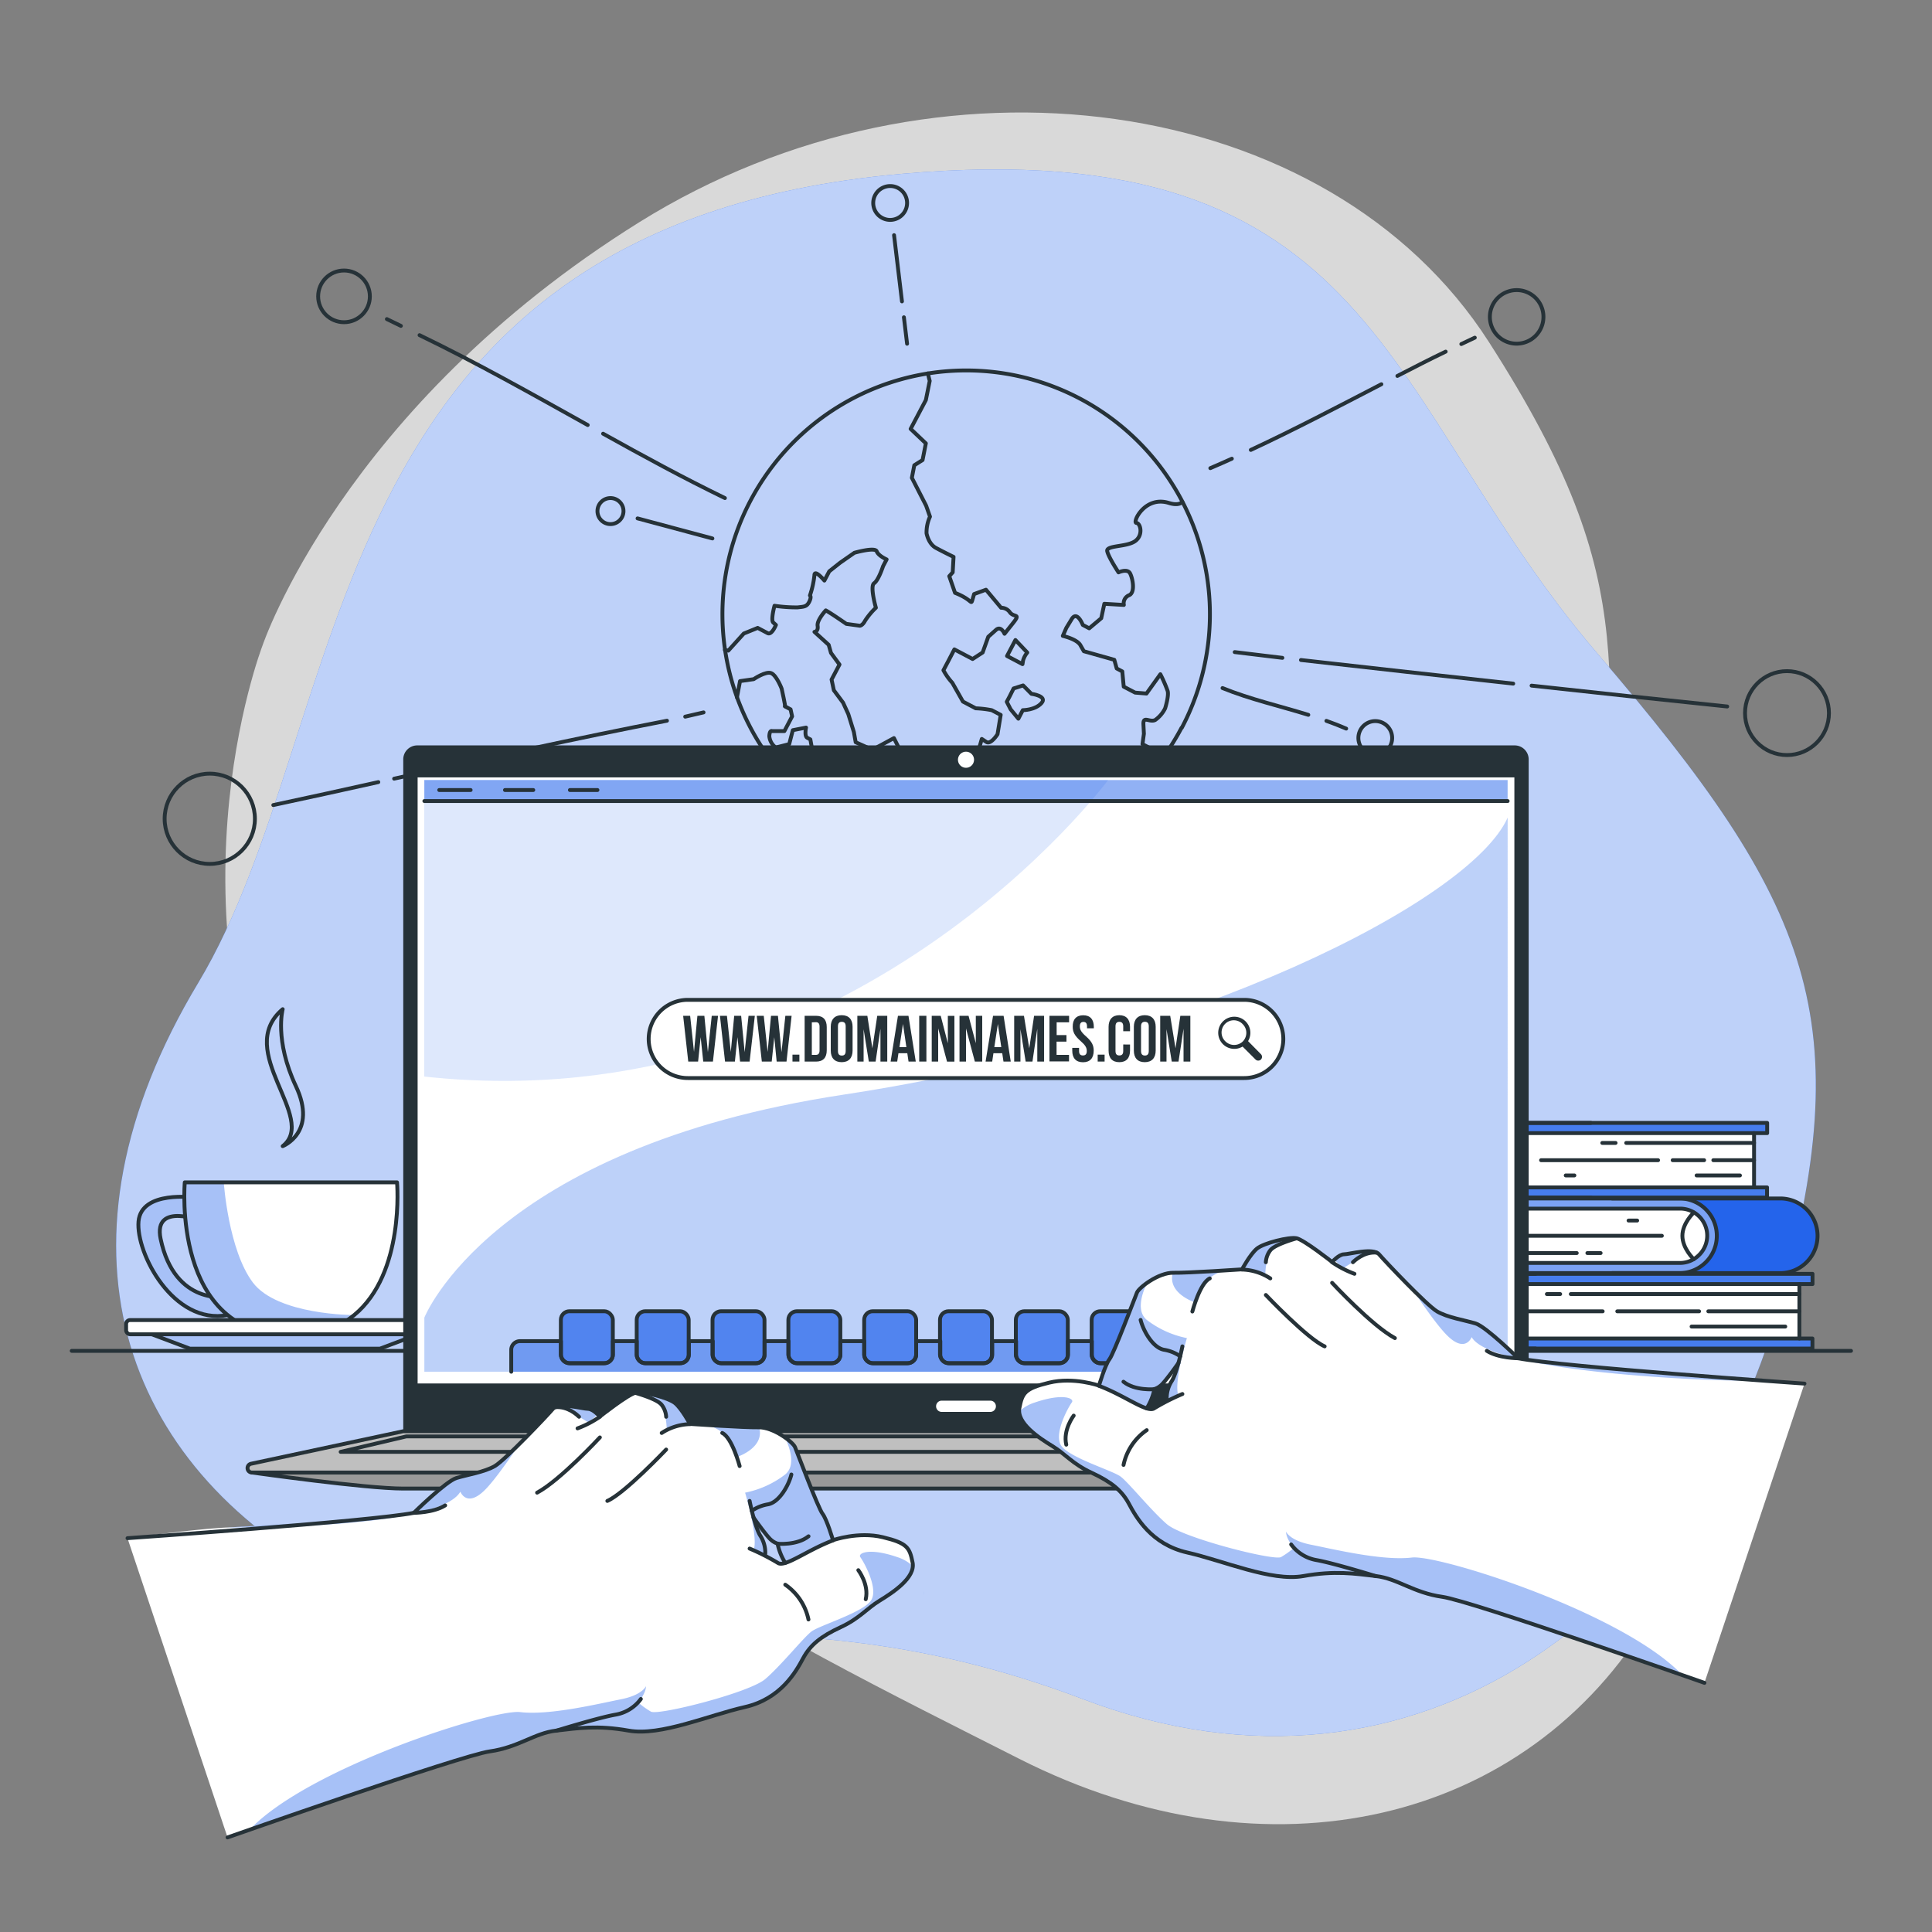 <svg xmlns="http://www.w3.org/2000/svg" xmlns:xlink="http://www.w3.org/1999/xlink" viewBox="0 0 500 500"><rect x="0" y="0" width="500" height="500" fill="#808080" stroke="none"/><defs><clipPath id="freepik--clip-path--inject-108"><path d="M50.41,309.94s-13.85-2-14.56,6.17,9,26.87,23.07,24.23v-4.75s-13.68,2.58-17.36-15c-2-9.72,11-4.5,11-4.5Z" style="fill:#fff;stroke:#263238;stroke-linecap:round;stroke-linejoin:round"></path></clipPath><clipPath id="freepik--clip-path-2--inject-108"><path d="M91.66,340.34v0c-3.94,3.22-9.24,5.32-16.38,5.32-31,0-27.46-39.67-27.46-39.67h54.93S104.83,329.52,91.66,340.34Z" style="fill:#fff;stroke:#263238;stroke-linecap:round;stroke-linejoin:round"></path></clipPath><clipPath id="freepik--clip-path-3--inject-108"><polygon points="98.32 349.04 49.17 349.04 37.05 344.47 110.45 344.47 98.32 349.04" style="fill:#fff;stroke:#263238;stroke-linecap:round;stroke-linejoin:round"></polygon></clipPath></defs><g id="freepik--background-simple--inject-108"><path d="M67.93,167.09s-27.88,72,11.3,144.5S199.11,422.39,263.7,455.14s131.66,16.8,163.53-36.84-11.84-91.93-11.9-168.42,11.45-96.74-30-161.36-143.06-78.93-219.9-31S67.93,167.09,67.93,167.09Z" style="fill:#fff;opacity:0.7"></path><path d="M233.27,45c124-11,124.24,58.94,180.13,124.13S481.25,263.89,460.18,339,368.11,473.11,280.29,439.73s-138.14-1.33-193.54-31-76-86.91-35.42-154.41S80.32,58.62,233.27,45Z" style="fill:#2464EB"></path><path d="M233.27,45c124-11,124.24,58.94,180.13,124.13S481.25,263.89,460.18,339,368.11,473.11,280.29,439.73s-138.14-1.33-193.54-31-76-86.91-35.42-154.41S80.32,58.62,233.27,45Z" style="fill:#fff;opacity:0.7"></path></g><g id="freepik--World--inject-108"><path d="M305.8,188.32a64.17,64.17,0,0,1-4.63,7.48,63,63,0,0,1-80.59,18.91q-2.09-1.11-4.05-2.34t-3.79-2.55q-2.22-1.62-4.26-3.4l0,0a2.55,2.55,0,0,1-.24-.23l0,0a63.08,63.08,0,1,1,97.61-17.83Z" style="fill:none;stroke:#263238;stroke-linecap:round;stroke-linejoin:round"></path><path d="M306,129.92c-.67.6-1.77.78-3.51.24-6.25-1.93-9.5,5.09-8.4,5.17s1.86,3.24-.39,4.76-7.49,1-7.15,2.57,2.92,5.47,2.92,5.47,2.3-1.08,3,.27,1.39,5-.3,5.66a2.24,2.24,0,0,0-1.32,2.5l-5.05-.3L285,160l-3.11,2.61-1.66-.88s-1.47-3.81-2.87-1.52l-1.4,2.3-.9,2.06s3.63.81,4.54,2.39l.9,1.58,7.88,2.22L289,173l1.45.77.37,3.94,2.95,1.54,2.94.24,3.59-5a35.9,35.9,0,0,1,1.89,4.34c.36,1.29-.66,4.5-.66,4.5a8.05,8.05,0,0,1-2.56,3c-1.43.74-3.18-1.23-3.05,1.18l.12,2.4-.37,2.67,2.22,1.17,2.09,1.1,1.22,1" style="fill:none;stroke:#263238;stroke-linecap:round;stroke-linejoin:round"></path><path d="M187.61,168.21l.88.17,4-4.42,3.6-1.46,2.58,1.36c1.07.56,2.14-2.12,2.14-2.12l-.69-.63c-.69-.63.32-4.34.32-4.34a38,38,0,0,0,6,.42c1.59-.19,2.34-.13,3-1.47s.17-1.61.17-1.61a24.07,24.07,0,0,0,1.16-5.21c0-1.73,2.58,1.35,2.58,1.35l1.26-2.39,2.83-2.24,3.68-2.56s5.35-1.54,5.77-.38,2.57,2.1,2.57,2.1l-.92,1.75s-1.18,3.64-2.32,4.41.46,6.34.46,6.34a19.09,19.09,0,0,0-2.78,3.33c-.7,1.34-1.38,1.33-1.38,1.33l-3.49-.48s-4-2.79-5.32-3.49c0,0-2.34,2.51-2.11,4s-.82,1.56-.82,1.56l3.68,3.35.6,2.1,2.2,3-.71,1.35-1.34,2.54.59,2.77,2.39,3.21,1.34,2.92,1.46,4.71.46,2.61,4.3,1.93,1.9-1,3.7-2,1.75,3.48.69,1.75L230.67,199l1.09,2.27.36,2.58-.31,3.44-.63,2.2,2.57,1.35,4.56-.66-.16-3.49a27,27,0,0,1,4.74-2.22c2-.55,1.75-.52,4.14-1.25s1.66-.54,2.81-.93,2.27-.84,2.27-.84l.09-3.63,1.89-6.58,1.17.77c1.16.78,2.9-2,2.9-2l.82-5-2.31-1.21a25.94,25.94,0,0,0-4.16-.49l-3.3-1.74-2.75-4.86a15.9,15.9,0,0,1-2.3-3.25l1.27-2.4,1.56-3,1.63.86,1.5.79,1.59.84,2.6-1.69,1.45-4.06,2-1.78c1.31-1.18,2.21,1,2.21,1l2.14-2.69c2.15-2.68.38-1.44-.72-2.82a2.73,2.73,0,0,0-2.31-1.22l-3.91-4.67-3.07,1.12-.43,1.46c-.44,1.48,0,0-4.51-1.77l-1.49-4.31.89-1,.22-4s-2.6-1.26-4.56-2.32-2.43-3.78-2.43-3.78a9.85,9.85,0,0,1,.89-4.31l-1-2.84-3.69-7.21.63-3.25,2.14-1.35.85-4.32L235.67,111l1.55-2.94,1.1-2.09,1.29-2.44,1-4.95s-.24-.91-.48-1.94" style="fill:none;stroke:#263238;stroke-linecap:round;stroke-linejoin:round"></path><path d="M208.48,206.42a1.38,1.38,0,0,0-.26-.25l0,0L209.3,204l-.44-3.95-1.47-.78s1.79-1.78,1.68-3.19A2.38,2.38,0,0,1,210.2,194l-.48-2.64-.8-.42c-.8-.43-.32-2.64-.32-2.64l-3.42.67-.93,3.6-3.48.89a4.09,4.09,0,0,1-1.67-2.92c.07-1.68.71-1.34.71-1.34H203l2-3.8-.4-1.82-1.45-.77" style="fill:none;stroke:#263238;stroke-linecap:round;stroke-linejoin:round"></path><path d="M203.16,182.77h0c.16.09-.87-4.55-.87-4.55s-1.28-3.39-2.68-4-4.56,1.55-4.56,1.55l-3.53.5-.8,4.23" style="fill:none;stroke:#263238;stroke-linecap:round;stroke-linejoin:round"></path><path d="M217.37,209.79l-.84,2.58q-2-1.22-3.79-2.55l3.95-3.91-.34-4.27s-.72-1.58.67-1.27a3,3,0,0,0,3.18-1.13c.83-.92.72-1.33,2.84-.21s2.26,1.88,2.57,2.73-3.65,6.93-3.65,6.93l1.4.74s-.82,1.9.57,2.31Z" style="fill:none;stroke:#263238;stroke-linecap:round;stroke-linejoin:round"></path><path d="M264.36,220.33a63.06,63.06,0,0,1-22.15,1.19l.77-2.78s-.73-1.21,2.2-.94,5.16.55,5.16.55l2.33-4.41h4.09l1.34.71,1.15,1.68,2.49,2.4A28.23,28.23,0,0,1,264.36,220.33Z" style="fill:none;stroke:#263238;stroke-linecap:round;stroke-linejoin:round"></path><path d="M262.32,178.17l2.46-.78,2.15,2.17s4.25.55,2.6,2.4-4.83,1.83-4.83,1.83L263.55,186l-2-2.43-1-1.95.76-1.43Z" style="fill:none;stroke:#263238;stroke-linecap:round;stroke-linejoin:round"></path><path d="M265.86,168.88a5.62,5.62,0,0,0-1.09,2.06l-.15.94-4-2.11,2.17-4.13Z" style="fill:none;stroke:#263238;stroke-linecap:round;stroke-linejoin:round"></path><path d="M399.44,82a6.93,6.93,0,1,1-6.93-6.92A6.92,6.92,0,0,1,399.44,82Z" style="fill:none;stroke:#263238;stroke-linecap:round;stroke-linejoin:round"></path><path d="M360.29,191a4.37,4.37,0,1,1-4.37-4.38A4.37,4.37,0,0,1,360.29,191Z" style="fill:none;stroke:#263238;stroke-linecap:round;stroke-linejoin:round"></path><path d="M234.75,52.52a4.38,4.38,0,1,1-4.37-4.37A4.37,4.37,0,0,1,234.75,52.52Z" style="fill:none;stroke:#263238;stroke-linecap:round;stroke-linejoin:round"></path><circle cx="462.47" cy="184.55" r="10.86" style="fill:none;stroke:#263238;stroke-linecap:round;stroke-linejoin:round"></circle><circle cx="89.03" cy="76.7" r="6.69" style="fill:none;stroke:#263238;stroke-linecap:round;stroke-linejoin:round"></circle><circle cx="54.29" cy="211.9" r="11.68" style="fill:none;stroke:#263238;stroke-linecap:round;stroke-linejoin:round"></circle><circle cx="157.99" cy="132.27" r="3.37" style="fill:none;stroke:#263238;stroke-linecap:round;stroke-linejoin:round"></circle><path d="M233.93,82.11c.27,2.28.54,4.57.82,6.85" style="fill:none;stroke:#263238;stroke-linecap:round;stroke-linejoin:round"></path><path d="M231.38,60.86,233.43,78" style="fill:none;stroke:#263238;stroke-linecap:round;stroke-linejoin:round"></path><path d="M318.8,118.71c-1.85.83-3.7,1.65-5.57,2.45" style="fill:none;stroke:#263238;stroke-linecap:round;stroke-linejoin:round"></path><path d="M357.5,99.44c-11.2,5.79-22.36,11.67-33.79,17" style="fill:none;stroke:#263238;stroke-linecap:round;stroke-linejoin:round"></path><path d="M374.14,91c-4.19,2-8.35,4.16-12.5,6.29" style="fill:none;stroke:#263238;stroke-linecap:round;stroke-linejoin:round"></path><path d="M381.68,87.39c-1.17.54-2.33,1.09-3.49,1.65" style="fill:none;stroke:#263238;stroke-linecap:round;stroke-linejoin:round"></path><path d="M331.88,170.25q-6.17-.74-12.34-1.49" style="fill:none;stroke:#263238;stroke-linecap:round;stroke-linejoin:round"></path><path d="M391.62,176.92q-27.47-3-54.93-6.11" style="fill:none;stroke:#263238;stroke-linecap:round;stroke-linejoin:round"></path><path d="M447,182.84q-25.33-2.62-50.63-5.4" style="fill:none;stroke:#263238;stroke-linecap:round;stroke-linejoin:round"></path><path d="M338.59,185c-7.39-2.3-15-4-22.2-6.93" style="fill:none;stroke:#263238;stroke-linecap:round;stroke-linejoin:round"></path><path d="M348.39,188.56q-2.52-1.09-5.12-2" style="fill:none;stroke:#263238;stroke-linecap:round;stroke-linejoin:round"></path><path d="M165,134.16l19.37,5.19" style="fill:none;stroke:#263238;stroke-linecap:round;stroke-linejoin:round"></path><path d="M156.08,112.24c10.38,5.78,20.83,11.47,31.53,16.66" style="fill:none;stroke:#263238;stroke-linecap:round;stroke-linejoin:round"></path><path d="M108.58,86.74C123.4,93.9,137.73,102,152.1,110" style="fill:none;stroke:#263238;stroke-linecap:round;stroke-linejoin:round"></path><path d="M100.12,82.58c1.22.58,2.43,1.17,3.63,1.76" style="fill:none;stroke:#263238;stroke-linecap:round;stroke-linejoin:round"></path><path d="M177.33,185.47l4.75-1.1" style="fill:none;stroke:#263238;stroke-linecap:round;stroke-linejoin:round"></path><path d="M102,201.52c23.49-5.2,47-10.43,70.61-15" style="fill:none;stroke:#263238;stroke-linecap:round;stroke-linejoin:round"></path><path d="M70.73,208.35q13.6-2.91,27.18-5.94" style="fill:none;stroke:#263238;stroke-linecap:round;stroke-linejoin:round"></path></g><g id="freepik--Desk--inject-108"><line x1="18.56" y1="349.6" x2="479.04" y2="349.6" style="fill:none;stroke:#263238;stroke-linecap:round;stroke-linejoin:round"></line></g><g id="freepik--Coffee--inject-108"><path d="M50.41,309.94s-13.85-2-14.56,6.17,9,26.87,23.07,24.23v-4.75s-13.68,2.58-17.36-15c-2-9.72,11-4.5,11-4.5Z" style="fill:#fff"></path><g style="clip-path:url(#freepik--clip-path--inject-108)"><path d="M50.41,309.94s-13.85-2-14.56,6.17,9,26.87,23.07,24.23v-4.75s-13.68,2.58-17.36-15c-2-9.72,11-4.5,11-4.5Z" style="fill:#2464EB;opacity:0.4"></path></g><path d="M50.41,309.94s-13.85-2-14.56,6.17,9,26.87,23.07,24.23v-4.75s-13.68,2.58-17.36-15c-2-9.72,11-4.5,11-4.5Z" style="fill:none;stroke:#263238;stroke-linecap:round;stroke-linejoin:round"></path><path d="M91.66,340.34v0c-3.94,3.22-9.24,5.32-16.38,5.32-31,0-27.46-39.67-27.46-39.67h54.93S104.83,329.52,91.66,340.34Z" style="fill:#fff"></path><g style="clip-path:url(#freepik--clip-path-2--inject-108)"><path d="M91.66,340.34v0c-3.94,3.22-9.24,5.32-16.38,5.32-31,0-27.46-39.67-27.46-39.67H57.91s1.17,17.44,7.51,25.9S91.5,340.34,91.66,340.34Z" style="fill:#2464EB;opacity:0.4"></path></g><path d="M91.66,340.34v0c-3.94,3.22-9.24,5.32-16.38,5.32-31,0-27.46-39.67-27.46-39.67h54.93S104.83,329.52,91.66,340.34Z" style="fill:none;stroke:#263238;stroke-linecap:round;stroke-linejoin:round"></path><polygon points="98.32 349.04 49.17 349.04 37.05 344.47 110.45 344.47 98.32 349.04" style="fill:#fff"></polygon><g style="clip-path:url(#freepik--clip-path-3--inject-108)"><polygon points="98.32 349.04 49.17 349.04 37.05 344.47 110.45 344.47 98.32 349.04" style="fill:#2464EB;opacity:0.4"></polygon></g><polygon points="98.32 349.04 49.17 349.04 37.05 344.47 110.45 344.47 98.32 349.04" style="fill:none;stroke:#263238;stroke-linecap:round;stroke-linejoin:round"></polygon><rect x="32.64" y="341.63" width="82.22" height="3.68" rx="1.03" style="fill:#fff;stroke:#263238;stroke-linecap:round;stroke-linejoin:round"></rect><path d="M73.16,261.18c-12.77,10.8,9.25,28.17,0,35.44,0,0,9.06-3.52,3.43-15.49S73.16,261.18,73.16,261.18Z" style="fill:none;stroke:#263238;stroke-linecap:round;stroke-linejoin:round"></path></g><g id="freepik--Books--inject-108"><path d="M457.34,293.24V290.6H316.05a9.66,9.66,0,0,0,0,19.32H457.34v-2.63H454V293.24Z" style="fill:#fff"></path><path d="M394.17,293.24h63.17V290.6H316.05a9.66,9.66,0,0,0,0,19.32H457.34v-2.63H394.17a7,7,0,0,1-7-7,7,7,0,0,1,7-7Z" style="fill:#2464EB;opacity:0.6"></path><path d="M389.2,295.3a6.93,6.93,0,0,0-2.06,5,7,7,0,0,0,7,7h63.17v2.63H394.27a9.66,9.66,0,0,1,0-19.32h63.07v2.64H394.17A6.94,6.94,0,0,0,389.2,295.3Z" style="fill:#2464EB;opacity:0.6"></path><path d="M389.2,295.3a6.93,6.93,0,0,0-2.06,5,7,7,0,0,0,7,7h63.17v2.63H394.27a9.66,9.66,0,0,1,0-19.32h63.07v2.64H394.17A6.94,6.94,0,0,0,389.2,295.3Z" style="fill:none;stroke:#263238;stroke-linecap:round;stroke-linejoin:round"></path><line x1="453.95" y1="293.24" x2="453.95" y2="307.29" style="fill:none;stroke:#263238;stroke-linecap:round;stroke-linejoin:round"></line><line x1="453.95" y1="295.79" x2="420.86" y2="295.79" style="fill:none;stroke:#263238;stroke-linecap:round;stroke-linejoin:round"></line><line x1="418.11" y1="295.79" x2="414.67" y2="295.79" style="fill:none;stroke:#263238;stroke-linecap:round;stroke-linejoin:round"></line><line x1="398.83" y1="300.26" x2="429.11" y2="300.26" style="fill:none;stroke:#263238;stroke-linecap:round;stroke-linejoin:round"></line><line x1="432.89" y1="300.26" x2="441.03" y2="300.26" style="fill:none;stroke:#263238;stroke-linecap:round;stroke-linejoin:round"></line><line x1="443.41" y1="300.26" x2="453.95" y2="300.26" style="fill:none;stroke:#263238;stroke-linecap:round;stroke-linejoin:round"></line><line x1="450.3" y1="304.2" x2="439.08" y2="304.2" style="fill:none;stroke:#263238;stroke-linecap:round;stroke-linejoin:round"></line><line x1="407.45" y1="304.2" x2="405.21" y2="304.2" style="fill:none;stroke:#263238;stroke-linecap:round;stroke-linejoin:round"></line><path d="M390.59,294.22s2.92,2.79,2.92,6-2.92,6.05-2.92,6.05" style="fill:none;stroke:#263238;stroke-linecap:round;stroke-linejoin:round"></path><path d="M411.71,309.92H316.05a9.66,9.66,0,0,1,0-19.32h95.66" style="fill:none;stroke:#263238;stroke-linecap:round;stroke-linejoin:round"></path><path d="M319.42,326.85v2.63h141.3a9.66,9.66,0,0,0,0-19.32H319.42v2.63h3.4v14.06Z" style="fill:#fff"></path><path d="M434.75,326.85H319.42v2.63h141.3a9.66,9.66,0,0,0,0-19.32H319.42v2.63H434.75a7,7,0,0,1,0,14.06Z" style="fill:#2464EB;opacity:0.6"></path><path d="M460.72,310.16H434.65a9.66,9.66,0,0,1,0,19.32h26.07a9.66,9.66,0,0,0,0-19.32Z" style="fill:#2464EB"></path><path d="M439.72,324.79a7,7,0,0,0-5-12H319.42v-2.63H434.65a9.66,9.66,0,0,1,0,19.32H319.42v-2.63H434.75A7,7,0,0,0,439.72,324.79Z" style="fill:none;stroke:#263238;stroke-linecap:round;stroke-linejoin:round"></path><line x1="322.82" y1="326.85" x2="322.82" y2="312.79" style="fill:none;stroke:#263238;stroke-linecap:round;stroke-linejoin:round"></line><line x1="322.82" y1="324.29" x2="408.06" y2="324.29" style="fill:none;stroke:#263238;stroke-linecap:round;stroke-linejoin:round"></line><line x1="410.81" y1="324.29" x2="414.24" y2="324.29" style="fill:none;stroke:#263238;stroke-linecap:round;stroke-linejoin:round"></line><line x1="430.09" y1="319.82" x2="386.77" y2="319.82" style="fill:none;stroke:#263238;stroke-linecap:round;stroke-linejoin:round"></line><line x1="382.98" y1="319.82" x2="374.85" y2="319.82" style="fill:none;stroke:#263238;stroke-linecap:round;stroke-linejoin:round"></line><line x1="372.47" y1="319.82" x2="322.82" y2="319.82" style="fill:none;stroke:#263238;stroke-linecap:round;stroke-linejoin:round"></line><line x1="326.47" y1="315.88" x2="376.8" y2="315.88" style="fill:none;stroke:#263238;stroke-linecap:round;stroke-linejoin:round"></line><line x1="421.47" y1="315.88" x2="423.7" y2="315.88" style="fill:none;stroke:#263238;stroke-linecap:round;stroke-linejoin:round"></line><path d="M438.33,325.87s-2.93-2.8-2.93-6.05,2.93-6,2.93-6" style="fill:none;stroke:#263238;stroke-linecap:round;stroke-linejoin:round"></path><path d="M417.2,310.16h43.52a9.66,9.66,0,0,1,0,19.32H417.2" style="fill:none;stroke:#263238;stroke-linecap:round;stroke-linejoin:round"></path><path d="M469.08,332.35v-2.64H301.71a9.67,9.67,0,0,0,0,19.33H469.08V346.4h-3.4v-14Z" style="fill:#fff"></path><path d="M379.82,332.35h89.26v-2.64H301.71a9.67,9.67,0,0,0,0,19.33H469.08V346.4H379.82a7,7,0,0,1-7-7,7,7,0,0,1,7-7Z" style="fill:#2464EB;opacity:0.6"></path><path d="M374.86,334.41a6.93,6.93,0,0,0-2.06,5,7,7,0,0,0,7,7h89.26V349H379.93a9.67,9.67,0,0,1,0-19.33h89.15v2.64H379.82A6.93,6.93,0,0,0,374.86,334.41Z" style="fill:#2464EB;opacity:0.6"></path><path d="M374.86,334.41a6.93,6.93,0,0,0-2.06,5,7,7,0,0,0,7,7h89.26V349H379.93a9.67,9.67,0,0,1,0-19.33h89.15v2.64H379.82A6.93,6.93,0,0,0,374.86,334.41Z" style="fill:none;stroke:#263238;stroke-linecap:round;stroke-linejoin:round"></path><line x1="465.68" y1="332.35" x2="465.68" y2="346.4" style="fill:none;stroke:#263238;stroke-linecap:round;stroke-linejoin:round"></line><line x1="465.68" y1="334.9" x2="406.52" y2="334.9" style="fill:none;stroke:#263238;stroke-linecap:round;stroke-linejoin:round"></line><line x1="403.77" y1="334.9" x2="400.33" y2="334.9" style="fill:none;stroke:#263238;stroke-linecap:round;stroke-linejoin:round"></line><line x1="384.48" y1="339.37" x2="414.77" y2="339.37" style="fill:none;stroke:#263238;stroke-linecap:round;stroke-linejoin:round"></line><line x1="418.55" y1="339.37" x2="439.72" y2="339.37" style="fill:none;stroke:#263238;stroke-linecap:round;stroke-linejoin:round"></line><line x1="442.11" y1="339.37" x2="465.68" y2="339.37" style="fill:none;stroke:#263238;stroke-linecap:round;stroke-linejoin:round"></line><line x1="462.03" y1="343.31" x2="437.78" y2="343.31" style="fill:none;stroke:#263238;stroke-linecap:round;stroke-linejoin:round"></line><line x1="393.11" y1="343.31" x2="390.87" y2="343.31" style="fill:none;stroke:#263238;stroke-linecap:round;stroke-linejoin:round"></line><path d="M376.25,333.33s2.92,2.79,2.92,6-2.92,6.05-2.92,6.05" style="fill:none;stroke:#263238;stroke-linecap:round;stroke-linejoin:round"></path><path d="M397.37,349H301.71a9.67,9.67,0,1,1,0-19.33h95.66" style="fill:none;stroke:#263238;stroke-linecap:round;stroke-linejoin:round"></path></g><g id="freepik--Device--inject-108"><path d="M395.64,385.24H104.36c-9.84,0-39.12-4.15-39.12-4.15H434.76S405.48,385.24,395.64,385.24Z" style="fill:#999;stroke:#263238;stroke-linecap:round;stroke-linejoin:round"></path><path d="M108,192.91H392a3.62,3.62,0,0,1,3.62,3.62V370.4a0,0,0,0,1,0,0H104.36a0,0,0,0,1,0,0V196.52A3.62,3.62,0,0,1,108,192.91Z" style="fill:#263238"></path><path d="M434.76,381.09H65.24a1.15,1.15,0,0,1-.24-2.28l39.36-8.41H395.64L435,378.81A1.15,1.15,0,0,1,434.76,381.09Z" style="fill:#bfbfbf;stroke:#263238;stroke-miterlimit:10"></path><rect x="107.58" y="200.69" width="284.84" height="157.85" style="fill:#fff;stroke:#263238;stroke-linecap:round;stroke-linejoin:round"></rect><path d="M256.29,365.4H243.71a1.45,1.45,0,0,1-1.45-1.45h0a1.45,1.45,0,0,1,1.45-1.46h12.58a1.45,1.45,0,0,1,1.45,1.46h0A1.45,1.45,0,0,1,256.29,365.4Z" style="fill:#fff"></path><path d="M252.08,196.61a2.08,2.08,0,1,1-2.08-2.07A2.08,2.08,0,0,1,252.08,196.61Z" style="fill:#fff"></path><polygon points="411.84 375.74 88.16 375.74 105.16 371.74 394.84 371.74 411.84 375.74" style="fill:none;stroke:#263238;stroke-linecap:round;stroke-linejoin:round"></polygon><path d="M286.78,201.87s-65.52,88.81-177,76.74V201.87Z" style="fill:#2464EB;opacity:0.15"></path><path d="M109.82,341s17.31-43.85,108.44-57.7,162.43-50.34,171.92-71.7V355H109.82Z" style="fill:#2464EB;opacity:0.3"></path><rect x="109.82" y="201.87" width="280.35" height="5.44" style="fill:#2464EB;opacity:0.5"></rect><line x1="109.82" y1="207.31" x2="390.18" y2="207.31" style="fill:none;stroke:#263238;stroke-linecap:round;stroke-linejoin:round"></line><line x1="113.67" y1="204.46" x2="121.8" y2="204.46" style="fill:none;stroke:#263238;stroke-linecap:round;stroke-linejoin:round"></line><line x1="130.69" y1="204.46" x2="138.01" y2="204.46" style="fill:none;stroke:#263238;stroke-linecap:round;stroke-linejoin:round"></line><line x1="147.49" y1="204.46" x2="154.62" y2="204.46" style="fill:none;stroke:#263238;stroke-linecap:round;stroke-linejoin:round"></line><g style="opacity:0.7"><rect x="145.15" y="339.35" width="13.45" height="13.45" rx="2.22" style="fill:#2464EB"></rect><rect x="164.78" y="339.35" width="13.45" height="13.45" rx="2.22" style="fill:#2464EB"></rect><rect x="184.4" y="339.35" width="13.45" height="13.45" rx="2.22" style="fill:#2464EB"></rect><rect x="204.03" y="339.35" width="13.45" height="13.45" rx="2.22" style="fill:#2464EB"></rect><rect x="223.65" y="339.35" width="13.45" height="13.45" rx="2.22" style="fill:#2464EB"></rect><rect x="243.27" y="339.35" width="13.45" height="13.45" rx="2.22" style="fill:#2464EB"></rect><rect x="262.9" y="339.35" width="13.45" height="13.45" rx="2.22" style="fill:#2464EB"></rect><rect x="282.52" y="339.35" width="13.45" height="13.45" rx="2.22" style="fill:#2464EB"></rect><rect x="302.15" y="339.35" width="13.45" height="13.45" rx="2.22" style="fill:#2464EB"></rect><rect x="321.77" y="339.35" width="13.45" height="13.45" rx="2.22" style="fill:#2464EB"></rect><rect x="341.39" y="339.35" width="13.45" height="13.45" rx="2.22" style="fill:#2464EB"></rect></g><path d="M367.69,355v-5.65a2.26,2.26,0,0,0-2.26-2.26H354.85v3.49a2.23,2.23,0,0,1-2.22,2.22h-9a2.23,2.23,0,0,1-2.22-2.22v-3.49h-6.17v3.49A2.23,2.23,0,0,1,333,352.8h-9a2.23,2.23,0,0,1-2.22-2.22v-3.49H315.6v3.49a2.23,2.23,0,0,1-2.22,2.22h-9a2.22,2.22,0,0,1-2.21-2.22v-3.49H296v3.49a2.22,2.22,0,0,1-2.21,2.22h-9a2.23,2.23,0,0,1-2.22-2.22v-3.49h-6.17v3.49a2.23,2.23,0,0,1-2.22,2.22h-9a2.23,2.23,0,0,1-2.22-2.22v-3.49h-6.17v3.49a2.23,2.23,0,0,1-2.22,2.22h-9a2.23,2.23,0,0,1-2.22-2.22v-3.49H237.1v3.49a2.23,2.23,0,0,1-2.22,2.22h-9a2.23,2.23,0,0,1-2.22-2.22v-3.49h-6.17v3.49a2.23,2.23,0,0,1-2.22,2.22h-9a2.22,2.22,0,0,1-2.21-2.22v-3.49h-6.18v3.49a2.22,2.22,0,0,1-2.21,2.22h-9a2.23,2.23,0,0,1-2.22-2.22v-3.49h-6.17v3.49A2.23,2.23,0,0,1,176,352.8h-9a2.23,2.23,0,0,1-2.22-2.22v-3.49h-6.17v3.49a2.23,2.23,0,0,1-2.22,2.22h-9a2.23,2.23,0,0,1-2.22-2.22v-3.49H134.57a2.26,2.26,0,0,0-2.26,2.26V355" style="fill:#2464EB;opacity:0.5"></path><path d="M367.69,355v-5.65a2.26,2.26,0,0,0-2.26-2.26H354.85v3.49a2.23,2.23,0,0,1-2.22,2.22h-9a2.23,2.23,0,0,1-2.22-2.22v-3.49h-6.17v3.49A2.23,2.23,0,0,1,333,352.8h-9a2.23,2.23,0,0,1-2.22-2.22v-3.49H315.6v3.49a2.23,2.23,0,0,1-2.22,2.22h-9a2.22,2.22,0,0,1-2.21-2.22v-3.49H296v3.49a2.22,2.22,0,0,1-2.21,2.22h-9a2.23,2.23,0,0,1-2.22-2.22v-3.49h-6.17v3.49a2.23,2.23,0,0,1-2.22,2.22h-9a2.23,2.23,0,0,1-2.22-2.22v-3.49h-6.17v3.49a2.23,2.23,0,0,1-2.22,2.22h-9a2.23,2.23,0,0,1-2.22-2.22v-3.49H237.1v3.49a2.23,2.23,0,0,1-2.22,2.22h-9a2.23,2.23,0,0,1-2.22-2.22v-3.49h-6.17v3.49a2.23,2.23,0,0,1-2.22,2.22h-9a2.22,2.22,0,0,1-2.21-2.22v-3.49h-6.18v3.49a2.22,2.22,0,0,1-2.21,2.22h-9a2.23,2.23,0,0,1-2.22-2.22v-3.49h-6.17v3.49A2.23,2.23,0,0,1,176,352.8h-9a2.23,2.23,0,0,1-2.22-2.22v-3.49h-6.17v3.49a2.23,2.23,0,0,1-2.22,2.22h-9a2.23,2.23,0,0,1-2.22-2.22v-3.49H134.57a2.26,2.26,0,0,0-2.26,2.26V355" style="fill:none;stroke:#263238;stroke-linecap:round;stroke-linejoin:round"></path><rect x="145.15" y="339.35" width="13.45" height="13.45" rx="2.22" style="fill:none;stroke:#263238;stroke-miterlimit:10"></rect><rect x="164.78" y="339.35" width="13.45" height="13.45" rx="2.22" style="fill:none;stroke:#263238;stroke-miterlimit:10"></rect><rect x="184.4" y="339.35" width="13.45" height="13.45" rx="2.22" style="fill:none;stroke:#263238;stroke-miterlimit:10"></rect><rect x="204.03" y="339.35" width="13.45" height="13.45" rx="2.22" style="fill:none;stroke:#263238;stroke-miterlimit:10"></rect><rect x="223.65" y="339.35" width="13.45" height="13.45" rx="2.22" style="fill:none;stroke:#263238;stroke-miterlimit:10"></rect><rect x="243.27" y="339.35" width="13.45" height="13.45" rx="2.22" style="fill:none;stroke:#263238;stroke-miterlimit:10"></rect><rect x="262.9" y="339.35" width="13.45" height="13.45" rx="2.22" style="fill:none;stroke:#263238;stroke-miterlimit:10"></rect><rect x="282.52" y="339.35" width="13.45" height="13.45" rx="2.22" style="fill:none;stroke:#263238;stroke-miterlimit:10"></rect><rect x="302.15" y="339.35" width="13.45" height="13.45" rx="2.22" style="fill:none;stroke:#263238;stroke-miterlimit:10"></rect><rect x="321.77" y="339.35" width="13.45" height="13.45" rx="2.22" style="fill:none;stroke:#263238;stroke-miterlimit:10"></rect><rect x="341.39" y="339.35" width="13.45" height="13.45" rx="2.22" style="fill:none;stroke:#263238;stroke-miterlimit:10"></rect><path d="M322,279H178a10.12,10.12,0,0,1-10.12-10.12h0A10.13,10.13,0,0,1,178,258.76H322a10.13,10.13,0,0,1,10.12,10.12h0A10.12,10.12,0,0,1,322,279Z" style="fill:#fff"></path><path d="M322,279H178a10.12,10.12,0,0,1-10.12-10.12h0A10.13,10.13,0,0,1,178,258.76H322a10.13,10.13,0,0,1,10.12,10.12h0A10.12,10.12,0,0,1,322,279Z" style="fill:none;stroke:#263238;stroke-linecap:round;stroke-linejoin:round"></path><path d="M181.33,268.42h0l-.66,6.31h-2.55l-1.32-11.84h1.81l1,9.34h0l.88-9.34h1.8l.91,9.41h0l1-9.41h1.63l-1.32,11.84H182Z" style="fill:#263238"></path><path d="M190.85,268.42h0l-.66,6.31h-2.55l-1.32-11.84h1.81l1,9.34h0l.88-9.34h1.8l.91,9.41h0l1-9.41h1.63L194,274.73h-2.47Z" style="fill:#263238"></path><path d="M200.38,268.42h0l-.66,6.31h-2.56l-1.32-11.84h1.82l1,9.34h0l.88-9.34h1.79l.92,9.41h0l1-9.41h1.62l-1.32,11.84H201Z" style="fill:#263238"></path><path d="M206.88,272.94v1.79h-1.79v-1.79Z" style="fill:#263238"></path><path d="M208.24,262.89h2.94c1.86,0,2.78,1,2.78,2.93v6c0,1.89-.92,2.92-2.78,2.92h-2.94Zm1.86,1.69V273h1.05c.59,0,.95-.3.95-1.15v-6.16c0-.85-.36-1.15-.95-1.15Z" style="fill:#263238"></path><path d="M215,265.73c0-1.89,1-3,2.83-3s2.82,1.09,2.82,3v6.16c0,1.9-1,3-2.82,3s-2.83-1.08-2.83-3Zm1.86,6.28c0,.85.37,1.17,1,1.17s1-.32,1-1.17v-6.4c0-.84-.37-1.16-1-1.16s-1,.32-1,1.16Z" style="fill:#263238"></path><path d="M225.77,271.3h0l1.26-8.41h2.59v11.84h-1.76v-8.49h0l-1.25,8.49h-1.76l-1.35-8.37h0v8.37h-1.62V262.89h2.59Z" style="fill:#263238"></path><path d="M237,274.73h-1.87l-.32-2.15h-2.29l-.32,2.15h-1.71l1.9-11.84h2.72ZM232.78,271h1.79l-.88-6h0Z" style="fill:#263238"></path><path d="M237.89,262.89h1.86v11.84h-1.86Z" style="fill:#263238"></path><path d="M242.8,266.15h0v8.58h-1.67V262.89h2.33L245.3,270h0v-7.09H247v11.84h-1.91Z" style="fill:#263238"></path><path d="M250,266.15h0v8.58h-1.68V262.89h2.34l1.88,7.09h0v-7.09h1.66v11.84h-1.91Z" style="fill:#263238"></path><path d="M261.58,274.73H259.7l-.32-2.15H257.1l-.32,2.15h-1.71L257,262.89h2.73ZM257.33,271h1.8l-.88-6h0Z" style="fill:#263238"></path><path d="M266.37,271.3h0l1.25-8.41h2.59v11.84h-1.76v-8.49h0l-1.25,8.49h-1.76l-1.35-8.37h0v8.37h-1.62V262.89H265Z" style="fill:#263238"></path><path d="M273.46,267.88H276v1.69h-2.56V273h3.22v1.69H271.6V262.89h5.08v1.69h-3.22Z" style="fill:#263238"></path><path d="M280.34,262.75c1.81,0,2.74,1.09,2.74,3v.37h-1.76v-.49c0-.84-.34-1.16-.93-1.16s-.93.32-.93,1.16.37,1.51,1.59,2.57c1.55,1.38,2,2.36,2,3.71,0,1.9-.94,3-2.77,3s-2.78-1.08-2.78-3v-.73h1.76V272c0,.85.38,1.15,1,1.15s1-.3,1-1.15-.37-1.51-1.59-2.57c-1.56-1.37-2.05-2.36-2.05-3.71C277.59,263.84,278.53,262.75,280.34,262.75Z" style="fill:#263238"></path><path d="M285.87,272.94v1.79h-1.79v-1.79Z" style="fill:#263238"></path><path d="M292.45,270.32v1.57c0,1.9-.94,3-2.77,3s-2.78-1.08-2.78-3v-6.16c0-1.89,1-3,2.78-3s2.77,1.09,2.77,3v1.15h-1.76v-1.27c0-.84-.37-1.16-1-1.16s-1,.32-1,1.16V272c0,.85.38,1.15,1,1.15s1-.3,1-1.15v-1.69Z" style="fill:#263238"></path><path d="M293.44,265.73c0-1.89,1-3,2.82-3s2.83,1.09,2.83,3v6.16c0,1.9-1,3-2.83,3s-2.82-1.08-2.82-3ZM295.3,272c0,.85.37,1.17,1,1.17s1-.32,1-1.17v-6.4c0-.84-.38-1.16-1-1.16s-1,.32-1,1.16Z" style="fill:#263238"></path><path d="M304.22,271.3h0l1.25-8.41h2.59v11.84h-1.76v-8.49h0L305,274.73h-1.75l-1.36-8.37h0v8.37h-1.63V262.89h2.59Z" style="fill:#263238"></path><path d="M322.1,268.89a3.15,3.15,0,0,0-.48-3.83,3.16,3.16,0,0,0-4.47,4.46A3.22,3.22,0,0,0,321,270a2.59,2.59,0,0,0,.63-.47A2.63,2.63,0,0,0,322.1,268.89Z" style="fill:none"></path><path d="M326.29,272.78,323,269.44a4.17,4.17,0,0,0-.62-5.09,4.16,4.16,0,1,0-.8,6.5l3.34,3.34a1,1,0,0,0,1.42,0A1,1,0,0,0,326.29,272.78ZM321,270a3.22,3.22,0,0,1-3.84-.47,3.16,3.16,0,1,1,4.47-4.46,3.15,3.15,0,0,1,.48,3.83,2.63,2.63,0,0,1-.48.63A2.59,2.59,0,0,1,321,270Z" style="fill:#263238"></path></g><g id="freepik--left-hand--inject-108"><path d="M236.2,404.44c-.77-3.86-1.35-5-7.71-6.56a25.22,25.22,0,0,0-12.32.59l-.58.18s-1.56-5.39-2.71-6.84-6.55-15.9-7.12-17.25a8.19,8.19,0,0,0-2.53-2.45c-1.89-1.35-4.51-2.66-6.74-2.67h-.15c-3.82.07-17.77-.88-17.77-.88s-2.12-3.92-3.85-5.37-8.29-3.08-10.21-2.69a3.46,3.46,0,0,0-.67.24h0c-2.58,1.19-8.56,5.91-8.56,5.91s-.21-.25-.55-.58a4.55,4.55,0,0,0-2.54-1.44c-1.22,0-6.39-1.5-8.5-.42a1.83,1.83,0,0,0-.56.42c-.9,1.06-5,5.38-8.7,9.1a51.45,51.45,0,0,1-6.33,5.68c-2.7,1.59-7.34,2.34-10,3.13s-11,9-11,9c-7.13,1.41-32.1,2.92-48.69,3.79-8.91.48-25.41,2.77-25.41,2.77L58.9,475.55l5.49-1.91c15-5.25,56.22-19.49,62.34-20.35,7.52-1.06,11.57-4.72,17.16-5.37s10.59-1.46,18.85,0,20.65-4,30-6.1,13.27-9.22,15.12-12.64,4.62-5.66,9.63-8,6.75-4.82,10.22-6.94c3.21-2,8.38-5.38,8.54-8.93A3.34,3.34,0,0,0,236.2,404.44Zm-33,0s-1,.5-1.64-.06a22,22,0,0,0-3.54-1.77c.57-1.55-.44-3.51-1.24-5.12a46.58,46.58,0,0,1-1.78-4.75s3.59,5.1,4.65,5.87a4.54,4.54,0,0,0,1.57.87,15.12,15.12,0,0,0,1.94,4.9Z" style="fill:#fff"></path><path d="M58.39,395.31c16.59-.87,41.56-2.38,48.69-3.79,0,0,8.3-8.17,11-9s7.32-1.54,10-3.13a51.45,51.45,0,0,0,6.33-5.68c-3.07,4.62-7,10.18-9.38,12.33-4.4,4-5.89,0-5.89,0C114.11,394.87,70.85,395.36,58.39,395.31Z" style="fill:#2464EB;opacity:0.4"></path><path d="M143.67,364.22c2.11-1.08,7.28.42,8.5.42a4.55,4.55,0,0,1,2.54,1.44c-1.41,1.19-2.35,2.1-2.35,2.1s-2.5-1.52-5.56-3.53A4,4,0,0,0,143.67,364.22Z" style="fill:#2464EB;opacity:0.4"></path><path d="M163.84,360.74a3.46,3.46,0,0,1,.67-.24c1.92-.39,8.48,1.25,10.21,2.69s3.85,5.37,3.85,5.37,14,.95,17.77.88h.15c1.43,5.35-5.8,7.63-5.8,7.63s-1.76-7.88-8.78-8.29-9.36,1.32-9.36,1.32c-.13-6.47-2.47-7.44-6.7-9.19A3.8,3.8,0,0,0,163.84,360.74Z" style="fill:#2464EB;opacity:0.4"></path><path d="M195,392.78a46.58,46.58,0,0,0,1.78,4.75c.8,1.61,1.81,3.57,1.24,5.12a22,22,0,0,1,3.54,1.77c-2.22-1.16-6.56-3.19-6.56-3.19,1.38-3.16-2.17-14.93-2.17-14.93a25.15,25.15,0,0,0,10.37-4.7c2.66-2.2,1.42-6.44,0-9.49a8.19,8.19,0,0,1,2.53,2.45c.57,1.35,6,15.81,7.12,17.25s2.71,6.84,2.71,6.84l.58-.18c-4,2.17-9.95,5.31-13,5.95a15.12,15.12,0,0,1-1.94-4.9,4.54,4.54,0,0,1-1.57-.87C198.62,397.88,195,392.78,195,392.78Z" style="fill:#2464EB;opacity:0.4"></path><path d="M232.29,403a10.09,10.09,0,0,1,4,2.38c-.16,3.55-5.33,7-8.54,8.93-3.47,2.12-5.21,4.62-10.22,6.94s-7.79,4.55-9.63,8-5.76,10.52-15.12,12.64-21.75,7.56-30,6.1-13.25-.64-18.85,0-9.64,4.31-17.16,5.37c-6.12.86-47.3,15.1-62.34,20.35,15-16.15,63.17-31.45,70.18-30.62,7.65.92,20.57-2.23,26.11-3.32s6.46-3.39,6.46-3.39c0,1.84-2,4.23-2,4.23a21.18,21.18,0,0,0,3.29,2.36c1.85,1.06,25.45-4.88,29.59-8.44s9.84-10.68,11.95-12.3,13.88-5.06,15.56-8.28-2.11-9.88-2.9-10.93S224.9,400.44,232.29,403Z" style="fill:#2464EB;opacity:0.4"></path><path d="M239,412.74v-1A6.82,6.82,0,0,1,239,412.74Z" style="fill:#2464EB;opacity:0.4"></path><path d="M33,398.08s63.14-4.39,74.1-6.56c0,0,8.31-8.17,11-9s7.32-1.54,10-3.13,13.49-13,15-14.78,7.71,0,9.06,0,3.08,2,3.08,2,7.33-5.78,9.25-6.16,8.48,1.25,10.22,2.69,3.85,5.37,3.85,5.37,13.94.95,17.76.88,8.87,3.78,9.43,5.12,6,15.81,7.12,17.25,2.71,6.84,2.71,6.84,6.54-2.31,12.9-.77,6.93,2.7,7.7,6.56-5,7.7-8.48,9.82-5.2,4.62-10.21,6.94-7.79,4.55-9.64,8-5.75,10.52-15.11,12.64-21.75,7.56-30,6.1-13.25-.64-18.85,0-9.64,4.31-17.16,5.37-67.84,22.26-67.84,22.26" style="fill:none;stroke:#263238;stroke-linecap:round;stroke-linejoin:round"></path><path d="M178.57,368.56a14.14,14.14,0,0,0-7.32,2.29" style="fill:none;stroke:#263238;stroke-linecap:round;stroke-linejoin:round"></path><path d="M186.91,370.85c2.56,1.19,4.51,8.57,4.51,8.57" style="fill:none;stroke:#263238;stroke-linecap:round;stroke-linejoin:round"></path><path d="M194,388.44s1.4,7,2.82,9.09a8.06,8.06,0,0,1,1.23,4.62" style="fill:none;stroke:#263238;stroke-linecap:round;stroke-linejoin:round"></path><path d="M194,400.77a56.91,56.91,0,0,1,7.26,3.68c1.8,1.34,7.61-3.29,14.34-5.8" style="fill:none;stroke:#263238;stroke-linecap:round;stroke-linejoin:round"></path><path d="M194.56,391a10.36,10.36,0,0,1,4.25-1.69c2.89-.58,5.31-4.92,6-7.71" style="fill:none;stroke:#263238;stroke-linecap:round;stroke-linejoin:round"></path><path d="M203.23,404.48a15,15,0,0,1-2-5,4.44,4.44,0,0,1-1.57-.87c-1.06-.77-4.65-5.87-4.65-5.87" style="fill:none;stroke:#263238;stroke-linecap:round;stroke-linejoin:round"></path><path d="M201.25,399.52s5,.48,8-1.93" style="fill:none;stroke:#263238;stroke-linecap:round;stroke-linejoin:round"></path><path d="M155.25,366.66a26.5,26.5,0,0,1-5.78,3" style="fill:none;stroke:#263238;stroke-linecap:round;stroke-linejoin:round"></path><path d="M143.74,364.18c3.23-.3,5.73,2.1,6.12,2.48" style="fill:none;stroke:#263238;stroke-linecap:round;stroke-linejoin:round"></path><path d="M164.5,360.5s5.59,1.54,6.75,3.08a5.65,5.65,0,0,1,1.15,3.08" style="fill:none;stroke:#263238;stroke-linecap:round;stroke-linejoin:round"></path><path d="M107.07,391.52s5.1,0,8.14-1.92" style="fill:none;stroke:#263238;stroke-linecap:round;stroke-linejoin:round"></path><path d="M143.89,447.92s11-3.4,15.41-4.17a10.29,10.29,0,0,0,6.55-4.05" style="fill:none;stroke:#263238;stroke-linecap:round;stroke-linejoin:round"></path><path d="M222.13,406.36s2.83,3.71,1.92,7.52" style="fill:none;stroke:#263238;stroke-linecap:round;stroke-linejoin:round"></path><path d="M203.23,410.12a14.56,14.56,0,0,1,6,9" style="fill:none;stroke:#263238;stroke-linecap:round;stroke-linejoin:round"></path><path d="M155.25,372S144.86,383.19,139,386.3" style="fill:none;stroke:#263238;stroke-linecap:round;stroke-linejoin:round"></path><path d="M172.4,375.14s-10.79,11.37-15.22,13.3" style="fill:none;stroke:#263238;stroke-linecap:round;stroke-linejoin:round"></path></g><g id="freepik--right-hand--inject-108"><path d="M263.74,365.33c.16,3.55,5.33,7,8.54,8.93,3.47,2.12,5.21,4.62,10.22,6.94s7.79,4.55,9.63,8,5.76,10.52,15.12,12.64,21.75,7.56,30,6.1,13.25-.64,18.85,0,9.64,4.31,17.16,5.37c6.12.86,47.3,15.1,62.34,20.35l5.49,1.91L467,358.08s-6.5-.29-15.41-.77c-16.59-.87-51.56-4.38-58.69-5.79,0,0-8.3-8.17-11-9s-7.32-1.54-10-3.13a51.45,51.45,0,0,1-6.33-5.68c-3.75-3.72-7.8-8-8.7-9.1a1.83,1.83,0,0,0-.56-.42c-2.11-1.08-7.28.42-8.5.42a4.55,4.55,0,0,0-2.54,1.44c-.34.33-.55.58-.55.58s-6-4.72-8.56-5.91h0a3.46,3.46,0,0,0-.67-.24c-1.92-.39-8.48,1.25-10.21,2.69s-3.85,5.37-3.85,5.37-13.95.95-17.77.88h-.15c-2.23,0-4.85,1.32-6.74,2.67a8.19,8.19,0,0,0-2.53,2.45c-.57,1.35-6,15.81-7.12,17.25s-2.71,6.84-2.71,6.84l-.58-.18a25.22,25.22,0,0,0-12.32-.59c-6.36,1.55-6.94,2.7-7.71,6.56A3.34,3.34,0,0,0,263.74,365.33Zm33.07-.91a15.12,15.12,0,0,0,1.94-4.9,4.54,4.54,0,0,0,1.57-.87c1.06-.77,4.65-5.87,4.65-5.87a46.58,46.58,0,0,1-1.78,4.75c-.8,1.61-1.81,3.57-1.24,5.12a22,22,0,0,0-3.54,1.77c-.59.56-1.64.06-1.64.06Z" style="fill:#fff"></path><path d="M451.61,357.31c-16.59-.87-51.56-4.38-58.69-5.79,0,0-8.3-8.17-11-9s-7.32-1.54-10-3.13a51.45,51.45,0,0,1-6.33-5.68c3.07,4.62,7,10.18,9.38,12.33,4.4,4,5.89,0,5.89,0C385.89,354.87,439.15,357.36,451.61,357.31Z" style="fill:#2464EB;opacity:0.4"></path><path d="M356.33,324.22c-2.11-1.08-7.28.42-8.5.42a4.55,4.55,0,0,0-2.54,1.44c1.41,1.19,2.35,2.1,2.35,2.1s2.5-1.52,5.56-3.53A4,4,0,0,1,356.33,324.22Z" style="fill:#2464EB;opacity:0.4"></path><path d="M336.16,320.74a3.46,3.46,0,0,0-.67-.24c-1.92-.39-8.48,1.25-10.21,2.69s-3.85,5.37-3.85,5.37-13.95.95-17.77.88h-.15c-1.43,5.35,5.8,7.63,5.8,7.63s1.76-7.88,8.78-8.29,9.36,1.32,9.36,1.32c.13-6.47,2.47-7.44,6.7-9.19A3.8,3.8,0,0,1,336.16,320.74Z" style="fill:#2464EB;opacity:0.4"></path><path d="M305,352.78a46.58,46.58,0,0,1-1.78,4.75c-.8,1.61-1.81,3.57-1.24,5.12a22,22,0,0,0-3.54,1.77c2.22-1.16,6.56-3.19,6.56-3.19-1.38-3.16,2.17-14.93,2.17-14.93a25.15,25.15,0,0,1-10.37-4.7c-2.66-2.2-1.42-6.44,0-9.49a8.19,8.19,0,0,0-2.53,2.45c-.57,1.35-6,15.81-7.12,17.25s-2.71,6.84-2.71,6.84l-.58-.18c4,2.17,9.95,5.31,13,5.95a15.12,15.12,0,0,0,1.94-4.9,4.54,4.54,0,0,0,1.57-.87C301.38,357.88,305,352.78,305,352.78Z" style="fill:#2464EB;opacity:0.4"></path><path d="M267.71,363a10.09,10.09,0,0,0-4,2.38c.16,3.55,5.33,7,8.54,8.93,3.47,2.12,5.21,4.62,10.22,6.94s7.79,4.55,9.63,8,5.76,10.52,15.12,12.64,21.75,7.56,30,6.1,13.25-.64,18.85,0,9.64,4.31,17.16,5.37c6.12.86,47.3,15.1,62.34,20.35-15-16.15-63.17-31.45-70.18-30.62-7.65.92-20.57-2.23-26.11-3.32s-6.46-3.39-6.46-3.39c0,1.84,2,4.23,2,4.23a21.18,21.18,0,0,1-3.29,2.36C329.69,404,306.09,398,302,394.46s-9.84-10.68-11.95-12.3-13.88-5.06-15.56-8.28,2.11-9.88,2.9-10.93S275.1,360.44,267.71,363Z" style="fill:#2464EB;opacity:0.4"></path><path d="M261,372.74v-1A6.82,6.82,0,0,0,261,372.74Z" style="fill:#2464EB;opacity:0.4"></path><path d="M467,358.08s-63.14-4.39-74.1-6.56c0,0-8.31-8.17-11-9s-7.32-1.54-10-3.13-13.49-13-15-14.78-7.71,0-9.06,0-3.08,2-3.08,2-7.33-5.78-9.25-6.16-8.48,1.25-10.22,2.69-3.85,5.37-3.85,5.37-13.94.95-17.76.88-8.87,3.78-9.43,5.12-6,15.81-7.12,17.25-2.71,6.84-2.71,6.84-6.54-2.31-12.9-.77-6.93,2.7-7.7,6.56,5,7.7,8.48,9.82,5.2,4.62,10.21,6.94,7.79,4.55,9.64,8,5.75,10.52,15.11,12.64,21.75,7.56,30,6.1,13.25-.64,18.85,0,9.64,4.31,17.16,5.37,67.84,22.26,67.84,22.26" style="fill:none;stroke:#263238;stroke-linecap:round;stroke-linejoin:round"></path><path d="M321.43,328.56a14.14,14.14,0,0,1,7.32,2.29" style="fill:none;stroke:#263238;stroke-linecap:round;stroke-linejoin:round"></path><path d="M313.09,330.85c-2.56,1.19-4.51,8.57-4.51,8.57" style="fill:none;stroke:#263238;stroke-linecap:round;stroke-linejoin:round"></path><path d="M306,348.44s-1.4,7-2.82,9.09a8.06,8.06,0,0,0-1.23,4.62" style="fill:none;stroke:#263238;stroke-linecap:round;stroke-linejoin:round"></path><path d="M306,360.77a56.91,56.91,0,0,0-7.26,3.68c-1.8,1.34-7.61-3.29-14.34-5.8" style="fill:none;stroke:#263238;stroke-linecap:round;stroke-linejoin:round"></path><path d="M305.44,351a10.36,10.36,0,0,0-4.25-1.69c-2.89-.58-5.31-4.92-6-7.71" style="fill:none;stroke:#263238;stroke-linecap:round;stroke-linejoin:round"></path><path d="M296.77,364.48a15,15,0,0,0,2-5,4.44,4.44,0,0,0,1.57-.87c1.06-.77,4.65-5.87,4.65-5.87" style="fill:none;stroke:#263238;stroke-linecap:round;stroke-linejoin:round"></path><path d="M298.75,359.52s-5,.48-8-1.93" style="fill:none;stroke:#263238;stroke-linecap:round;stroke-linejoin:round"></path><path d="M344.75,326.66a26.5,26.5,0,0,0,5.78,3" style="fill:none;stroke:#263238;stroke-linecap:round;stroke-linejoin:round"></path><path d="M356.26,324.18c-3.23-.3-5.73,2.1-6.12,2.48" style="fill:none;stroke:#263238;stroke-linecap:round;stroke-linejoin:round"></path><path d="M335.5,320.5s-5.59,1.54-6.75,3.08a5.65,5.65,0,0,0-1.15,3.08" style="fill:none;stroke:#263238;stroke-linecap:round;stroke-linejoin:round"></path><path d="M392.93,351.52s-5.1,0-8.14-1.92" style="fill:none;stroke:#263238;stroke-linecap:round;stroke-linejoin:round"></path><path d="M356.11,407.92s-11-3.4-15.41-4.17a10.29,10.29,0,0,1-6.55-4.05" style="fill:none;stroke:#263238;stroke-linecap:round;stroke-linejoin:round"></path><path d="M277.87,366.36s-2.83,3.71-1.92,7.52" style="fill:none;stroke:#263238;stroke-linecap:round;stroke-linejoin:round"></path><path d="M296.77,370.12a14.56,14.56,0,0,0-6,9" style="fill:none;stroke:#263238;stroke-linecap:round;stroke-linejoin:round"></path><path d="M344.75,332S355.14,343.19,361,346.3" style="fill:none;stroke:#263238;stroke-linecap:round;stroke-linejoin:round"></path><path d="M327.6,335.14s10.79,11.37,15.22,13.3" style="fill:none;stroke:#263238;stroke-linecap:round;stroke-linejoin:round"></path></g></svg>